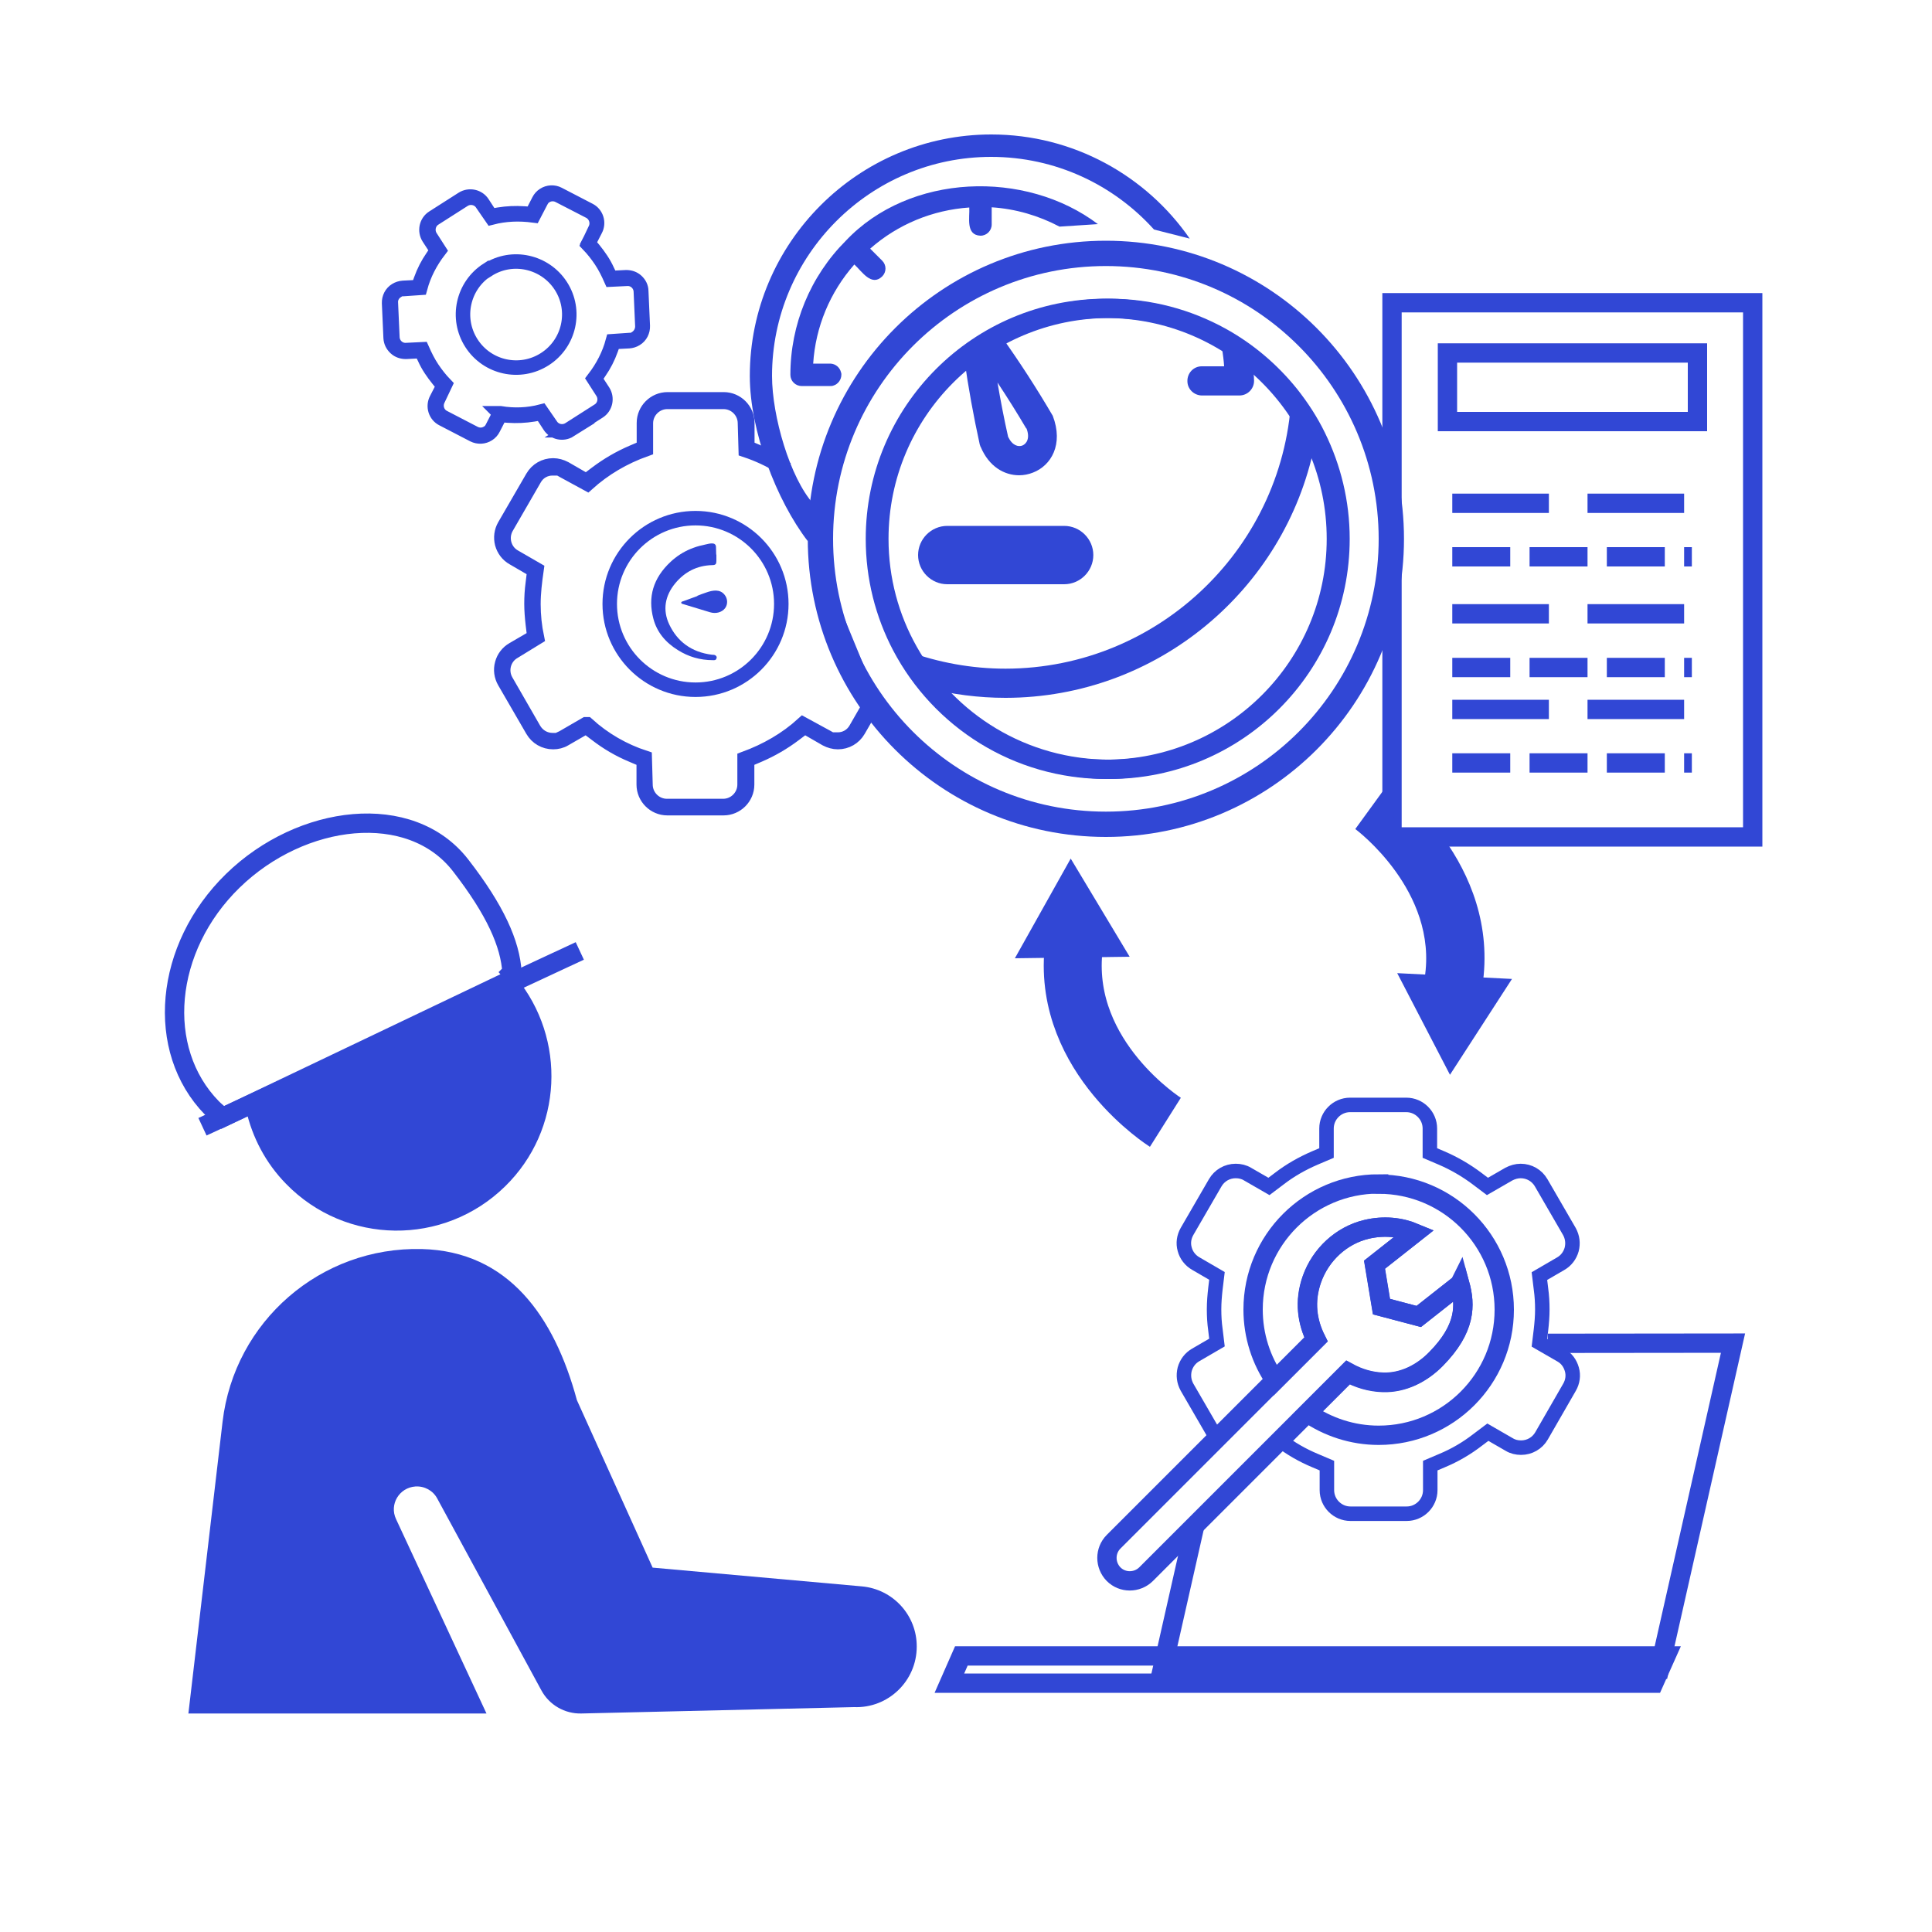 <?xml version="1.0" encoding="UTF-8"?>
<svg id="Layer_1" data-name="Layer 1" xmlns="http://www.w3.org/2000/svg" viewBox="0 0 100 100">
  <defs>
    <style>
      .cls-1, .cls-2 {
        fill: #3147d5;
      }

      .cls-3 {
        stroke-width: 3px;
      }

      .cls-3, .cls-2, .cls-4, .cls-5, .cls-6, .cls-7 {
        stroke: #3147d5;
        stroke-miterlimit: 10;
      }

      .cls-3, .cls-4, .cls-5, .cls-6, .cls-7 {
        fill: none;
      }

      .cls-2, .cls-5 {
        stroke-width: .75px;
      }

      .cls-4 {
        stroke-dasharray: 3 1;
      }

      .cls-6 {
        stroke-dasharray: 5 2;
      }
    </style>
  </defs>
  <g>
    <path class="cls-2" d="M45.4,36.12l-.97,1.68c-.22.38-.62.61-1.06.61h0c-.21,0-.42-.06-.61-.16l-1.11-.64-.53.4c-.57.43-1.19.79-1.84,1.07l-.61.26v1.27c0,.67-.55,1.22-1.22,1.22h-2.91c-.67,0-1.22-.55-1.22-1.22v-1.27l-.61-.26c-.65-.27-1.27-.63-1.84-1.07l-.53-.4-1.11.64c-.18.11-.39.16-.6.16-.44,0-.84-.23-1.06-.61l-1.46-2.52c-.16-.28-.21-.61-.12-.93.08-.31.29-.58.57-.74l1.1-.64-.08-.66c-.04-.35-.07-.71-.07-1.06s.02-.71.07-1.07l.08-.66-1.1-.64c-.28-.16-.48-.42-.57-.74-.08-.31-.04-.64.12-.92l1.46-2.52c.22-.38.62-.61,1.06-.61.21,0,.42.06.61.16l1.11.64.53-.4c.57-.43,1.19-.79,1.84-1.07l.61-.26v-1.27c0-.67.55-1.22,1.22-1.22h2.91c.67,0,1.22.55,1.22,1.22v1.27l.61.26c.27.11.72.38,1.15.66M40.43,24.1c.1.06.19.12.29.19M40.41,24.14c-.58-.35-1.18-.63-1.81-.84l-.04-1.39c0-.61-.5-1.11-1.11-1.11h-2.91c-.61,0-1.11.5-1.11,1.11v1.34c-1.15.41-2.15,1-3.03,1.79l-1.23-.67-.23-.13h-.32c-.4-.01-.77.2-.96.55l-1.45,2.51c-.3.53-.12,1.21.4,1.51l1.16.67c-.09.63-.16,1.21-.16,1.79s.06,1.16.18,1.73l-1.19.73c-.53.3-.71.98-.41,1.51l1.45,2.52c.21.35.57.55.96.55h.25l.28-.13,1.19-.69h.03s.02,0,.04,0c.87.79,1.88,1.37,2.98,1.73l.04,1.39c0,.61.5,1.11,1.11,1.11h2.91c.61,0,1.11-.5,1.11-1.11v-1.34c1.14-.42,2.15-1,3.02-1.79l1.23.67.23.13h.32c.39.01.75-.19.95-.53l.69-1.2M45.01,36.56l.19-.34"/>
    <path class="cls-5" d="M36,26.82c-2.45,0-4.44,1.99-4.44,4.44s1.99,4.44,4.44,4.44,4.44-1.99,4.44-4.44-1.99-4.44-4.44-4.44Z"/>
  </g>
  <path class="cls-2" d="M29.49,22.27c-.35.22-.82.12-1.04-.23l-.43-.66-.41.07c-.43.07-.87.09-1.31.06l-.41-.03-.36.7c-.06.12-.15.22-.26.29-.23.15-.52.16-.76.04l-1.6-.83c-.18-.09-.31-.25-.37-.44-.06-.19-.04-.4.05-.57l.36-.7-.26-.32c-.14-.17-.27-.35-.39-.53s-.23-.38-.32-.58l-.18-.37-.79.04c-.2,0-.39-.06-.54-.2-.15-.14-.24-.32-.25-.52l-.08-1.8c-.01-.27.12-.53.35-.67.11-.07.24-.11.37-.12l.79-.04.14-.39c.15-.42.35-.81.6-1.17l.23-.34-.43-.66c-.22-.35-.12-.82.23-1.04l1.52-.97c.35-.22.82-.12,1.04.23l.43.66.4-.07c.43-.07.87-.09,1.31-.06l.41.03.36-.7c.06-.12.15-.22.26-.29.23-.15.52-.16.75-.04l1.6.83c.18.09.31.25.37.44.06.19.04.4-.05.57l-.36.7.27.32c.14.17.27.35.39.53s.23.38.32.58l.18.37.79-.04c.2,0,.39.06.54.2.15.14.24.32.24.52l.08,1.8c.01.27-.12.53-.35.67h0c-.11.07-.24.11-.37.12l-.79.04-.14.39c-.15.42-.35.81-.6,1.17l-.23.34.43.66c.22.35.12.82-.23,1.04l-1.52.97ZM25.86,21.39s.01,0,.03,0c.72.12,1.44.09,2.13-.09l.49.71c.2.32.63.41.95.21l1.52-.97c.32-.2.41-.63.21-.95l-.45-.7c.46-.6.79-1.24.98-1.94l.87-.06h.17s.17-.11.17-.11c.2-.13.32-.36.32-.6l-.08-1.81c-.02-.38-.34-.67-.71-.65l-.83.04c-.16-.36-.32-.68-.52-.98s-.42-.58-.67-.84l.37-.78c.17-.33.04-.74-.28-.92l-1.61-.83c-.21-.11-.48-.1-.68.03l-.13.09-.1.16-.39.75c-.76-.1-1.47-.07-2.17.11l-.49-.71c-.2-.32-.63-.41-.95-.21l-1.52.97c-.32.2-.41.63-.21.95l.45.7c-.46.6-.79,1.24-.98,1.94l-.87.06h-.17s-.17.11-.17.11c-.21.13-.33.37-.31.61l.08,1.79c.02.38.34.67.71.65l.83-.04c.16.36.32.68.52.98s.42.58.67.84l-.37.78c-.17.34-.04.75.29.92l1.6.83c.22.11.48.1.68-.03l.13-.08.1-.16.39-.76h.01Z"/>
  <path class="cls-5" d="M25.23,13.96c-1.28.82-1.65,2.52-.83,3.8s2.52,1.65,3.8.83,1.65-2.52.83-3.79-2.52-1.65-3.79-.83Z"/>
  <path class="cls-1" d="M42.04,25.98s.05.07.08.11M41.81,28.01c-1.62-2.11-3-5.7-3-8.55,0-6.89,5.61-12.5,12.5-12.5,4.25,0,8.02,2.14,10.27,5.39l-1.85-.47c-2.08-2.31-5.09-3.76-8.43-3.76-6.25,0-11.34,5.09-11.34,11.34,0,2.08.93,5.28,2.15,6.63M42.12,26.09"/>
  <path class="cls-1" d="M56.84,11.61c-3.76-2.85-9.77-2.64-13.06.85-1.84,1.84-2.87,4.34-2.87,6.94,0,.32.26.58.58.58h1.49c.05,0,.1,0,.15-.02.24-.07.42-.3.42-.57,0-.04,0-.08-.02-.12-.06-.25-.28-.44-.55-.45h-.89c.12-1.9.87-3.7,2.13-5.13.38.34.88,1.16,1.44.62.23-.23.23-.59,0-.82h0s-.62-.62-.62-.62c1.43-1.26,3.23-2,5.13-2.13.03.51-.2,1.43.58,1.46.32,0,.58-.26.58-.58h0v-.89c1.24.08,2.43.43,3.51,1l1.99-.13Z"/>
  <g>
    <path class="cls-1" d="M41.81,27.89c0,8.52,6.91,15.43,15.43,15.43s15.43-6.91,15.43-15.43c0-8.52-6.91-15.43-15.43-15.43-8.52,0-15.42,6.91-15.43,15.43ZM71.36,27.89c0,7.8-6.32,14.12-14.12,14.12-7.8,0-14.12-6.32-14.12-14.12,0-7.8,6.32-14.12,14.12-14.12,7.79,0,14.11,6.32,14.12,14.12Z"/>
    <path class="cls-7" d="M57.24,15.96c6.59,0,11.93,5.34,11.93,11.93,0,6.59-5.34,11.93-11.93,11.93-4.59,0-8.57-2.59-10.57-6.39-.87-1.66-1.36-3.54-1.36-5.54,0-6.59,5.34-11.93,11.93-11.93Z"/>
  </g>
  <g>
    <g>
      <path class="cls-1" d="M47.99,35.61c1.3.33,2.66.51,4.06.51,7.86-.01,14.45-5.61,15.98-13.03.22-1.06-1.18-2.97-1.18-2.8-.27,7.93-6.81,14.31-14.8,14.32-1.77,0-3.47-.32-5.05-.89"/>
      <path class="cls-1" d="M63.36,18.96h-1.16c-.42,0-.75.35-.74.77,0,.41.34.73.74.74h1.95c.42,0,.76-.34.76-.76h0c0-.59-.22-1.29-.22-1.29l-1.53-.99s.17,1,.2,1.52Z"/>
      <path class="cls-1" d="M50.76,23.13c.43,1.03,1.23,1.47,1.99,1.47.25,0,.49-.05.72-.14.93-.36,1.59-1.45,1.02-2.94-.82-1.4-1.71-2.78-2.66-4.11-.24-.33-1.97.76-1.92,1.16.21,1.49.48,2.97.8,4.43l.04.12ZM53.13,22.17c.2.52,0,.8-.21.89-.21.08-.52.01-.74-.45-.21-.93-.39-1.87-.55-2.81.53.8,1.03,1.6,1.49,2.38Z"/>
      <path class="cls-1" d="M55.08,27.22h-6.05c-.83,0-1.51.68-1.51,1.51s.68,1.51,1.51,1.51h6.05c.83,0,1.51-.68,1.51-1.51s-.68-1.51-1.51-1.51ZM49.02,28.73h6.05-6.05Z"/>
    </g>
    <path class="cls-7" d="M57.42,15.96c2.09,0,4.05.54,5.76,1.48,1.38.76,2.59,1.79,3.57,3.01.53.67,1,1.39,1.38,2.17.78,1.59,1.23,3.38,1.23,5.27,0,6.59-5.34,11.93-11.93,11.93-4.48,0-8.38-2.46-10.42-6.11-.97-1.72-1.52-3.71-1.52-5.82,0-6.59,5.34-11.93,11.93-11.93Z"/>
  </g>
  <path class="cls-1" d="M11.54,57.84c.06.05.11.1.16.14l1.04-.51c.32,1.39,1,2.72,2.07,3.81,3.09,3.17,8.16,3.23,11.33.13,3-2.93,3.19-7.64.57-10.82l-15.17,7.24Z"/>
  <path class="cls-7" d="M26.5,50.33c-.09-1.48-.86-3.22-2.66-5.54-2.59-3.34-8.23-2.67-11.79.8s-4.03,8.74-1.08,11.76c.18.18.37.33.56.49l15.17-7.24c-.07-.09-.14-.18-.21-.26Z"/>
  <line class="cls-7" x1="10.48" y1="58.32" x2="30.01" y2="49.22"/>
  <path class="cls-1" d="M9.75,88.7l1.77-15.11c.61-5.2,5.08-9.07,10.31-8.94h0c4.48.11,6.86,3.49,8.03,7.82l3.92,8.67,10.82.97c1.62.14,2.86,1.5,2.85,3.12h0c0,1.77-1.47,3.2-3.25,3.13l-14.11.33c-.86.02-1.66-.44-2.07-1.2l-5.39-9.93c-.22-.41-.66-.65-1.13-.62h0c-.84.06-1.36.93-1,1.69l4.68,10.06h-15.44Z"/>
  <rect class="cls-7" x="72.05" y="15.67" width="18.67" height="27.65"/>
  <rect class="cls-7" x="74.92" y="18.27" width="12.94" height="3.55"/>
  <line class="cls-6" x1="75.17" y1="26.05" x2="88.01" y2="26.05"/>
  <line class="cls-4" x1="75.17" y1="28.82" x2="87.57" y2="28.82"/>
  <line class="cls-6" x1="75.17" y1="36.72" x2="88.01" y2="36.72"/>
  <line class="cls-4" x1="75.17" y1="39.49" x2="87.57" y2="39.49"/>
  <line class="cls-6" x1="75.17" y1="31.77" x2="88.01" y2="31.77"/>
  <line class="cls-4" x1="75.17" y1="34.55" x2="87.57" y2="34.55"/>
  <polyline class="cls-7" points="80.11 69.53 89.7 69.52 85.89 86.4 60.16 86.4 61.84 78.97"/>
  <polygon class="cls-7" points="85.6 87.12 49.14 87.12 49.76 85.71 86.23 85.71 85.6 87.12"/>
  <g>
    <path class="cls-5" d="M66.25,74.55c.56.43,1.17.78,1.82,1.05l.61.26v1.27c0,.67.55,1.22,1.22,1.22h2.91c.67,0,1.22-.55,1.22-1.22v-1.27l.61-.26c.65-.27,1.27-.63,1.84-1.07l.53-.4,1.11.64c.18.11.39.16.61.16.44,0,.84-.23,1.06-.61l1.45-2.52c.16-.28.21-.61.12-.92-.09-.32-.28-.58-.57-.74l-1.11-.64.08-.66c.04-.35.07-.71.07-1.06s-.02-.71-.07-1.07l-.08-.66,1.1-.64c.28-.16.48-.42.57-.74.08-.32.04-.64-.12-.93l-1.46-2.52c-.22-.38-.62-.61-1.06-.61-.21,0-.42.06-.61.16l-1.11.64-.53-.4c-.57-.43-1.19-.79-1.84-1.07l-.61-.26v-1.27c0-.67-.55-1.22-1.22-1.22h-2.91c-.67,0-1.22.55-1.22,1.22v1.27l-.61.26c-.65.28-1.27.63-1.84,1.07l-.53.4-1.11-.64c-.18-.11-.39-.16-.61-.16-.44,0-.84.23-1.06.61l-1.46,2.52c-.16.28-.21.61-.12.92.08.31.29.58.57.74l1.1.64-.08.66c-.04.35-.07.71-.07,1.07s.02.71.07,1.06l.08.66-1.1.64c-.28.16-.48.42-.57.74-.08.32-.04.64.12.93l1.46,2.52s.06.07.09.11l2.98-2.98"/>
    <path class="cls-7" d="M71.36,61.28c-3.59,0-6.5,2.91-6.5,6.5,0,1.36.42,2.63,1.14,3.67l.23-.23,1.89-1.89c-.45-.9-.62-1.96-.21-3.12.45-1.27,1.52-2.27,2.83-2.58.89-.21,1.75-.12,2.49.19l-2.08,1.64.36,2.17,1.93.51,2.12-1.67c.3,1.09.32,2.3-1.23,3.88-.73.74-1.7,1.24-2.74,1.21-.66-.02-1.28-.21-1.82-.51l-1.86,1.86-.23.23c1.05.72,2.32,1.15,3.68,1.15,3.59,0,6.5-2.91,6.5-6.5s-2.91-6.5-6.5-6.5Z"/>
    <path class="cls-7" d="M75.55,66.47l-2.12,1.67-1.93-.51-.36-2.17,2.08-1.64c-.74-.31-1.6-.4-2.49-.19-1.31.31-2.38,1.31-2.83,2.58-.41,1.16-.24,2.22.21,3.12l-1.89,1.89-.23.23-2.98,2.98-5.37,5.37c-.46.46-.46,1.21,0,1.68.46.46,1.21.46,1.68,0l6.94-6.94,1.42-1.42.23-.23,1.86-1.86c.55.3,1.16.49,1.82.51,1.04.03,2.01-.46,2.74-1.21,1.55-1.57,1.53-2.78,1.23-3.88Z"/>
  </g>
  <g>
    <path class="cls-3" d="M55.56,49.22c-.52,5.54,4.76,8.87,4.76,8.87"/>
    <polygon class="cls-1" points="52.53 49.6 55.42 44.44 58.47 49.52 52.53 49.6"/>
  </g>
  <g>
    <path class="cls-1" d="M76.7,51.09l-2.96-.47c.71-4.5-3.55-7.68-3.59-7.71l1.49-2.05.28-.38c.07.05-.13,1.77.61,2.52.44.45,1.73-.27,2.21.41,1.31,1.84,2.48,4.47,1.98,7.67Z"/>
    <polygon class="cls-1" points="78.26 50.67 75.05 55.63 72.32 50.37 78.26 50.67"/>
  </g>
  <path class="cls-1" d="M36.09,30.84c.15-.06.3-.12.46-.17.33-.12.71-.19.95.11.17.2.18.5.03.7-.17.22-.48.3-.78.21-.45-.14-.9-.27-1.35-.41-.05-.02-.13-.02-.14-.08,0-.07.08-.07.13-.09.24-.08.47-.18.71-.26M37.08,28.7c0,.11,0,.22,0,.33,0,.15-.03.22-.21.22-.81.02-1.43.36-1.91.93-.55.66-.67,1.4-.32,2.14.41.87,1.14,1.44,2.22,1.57.08,0,.16,0,.21.07.04.04.03.1,0,.15-.03.07-.1.06-.17.06-.67,0-1.27-.18-1.81-.52-.65-.4-1.09-.94-1.27-1.62-.3-1.13-.01-2.11.89-2.95.3-.28.65-.51,1.04-.67.2-.08.4-.15.61-.19.15-.03.5-.15.63-.06.06.04.07.11.07.17,0,.13.01.25.01.38"/>
</svg>
